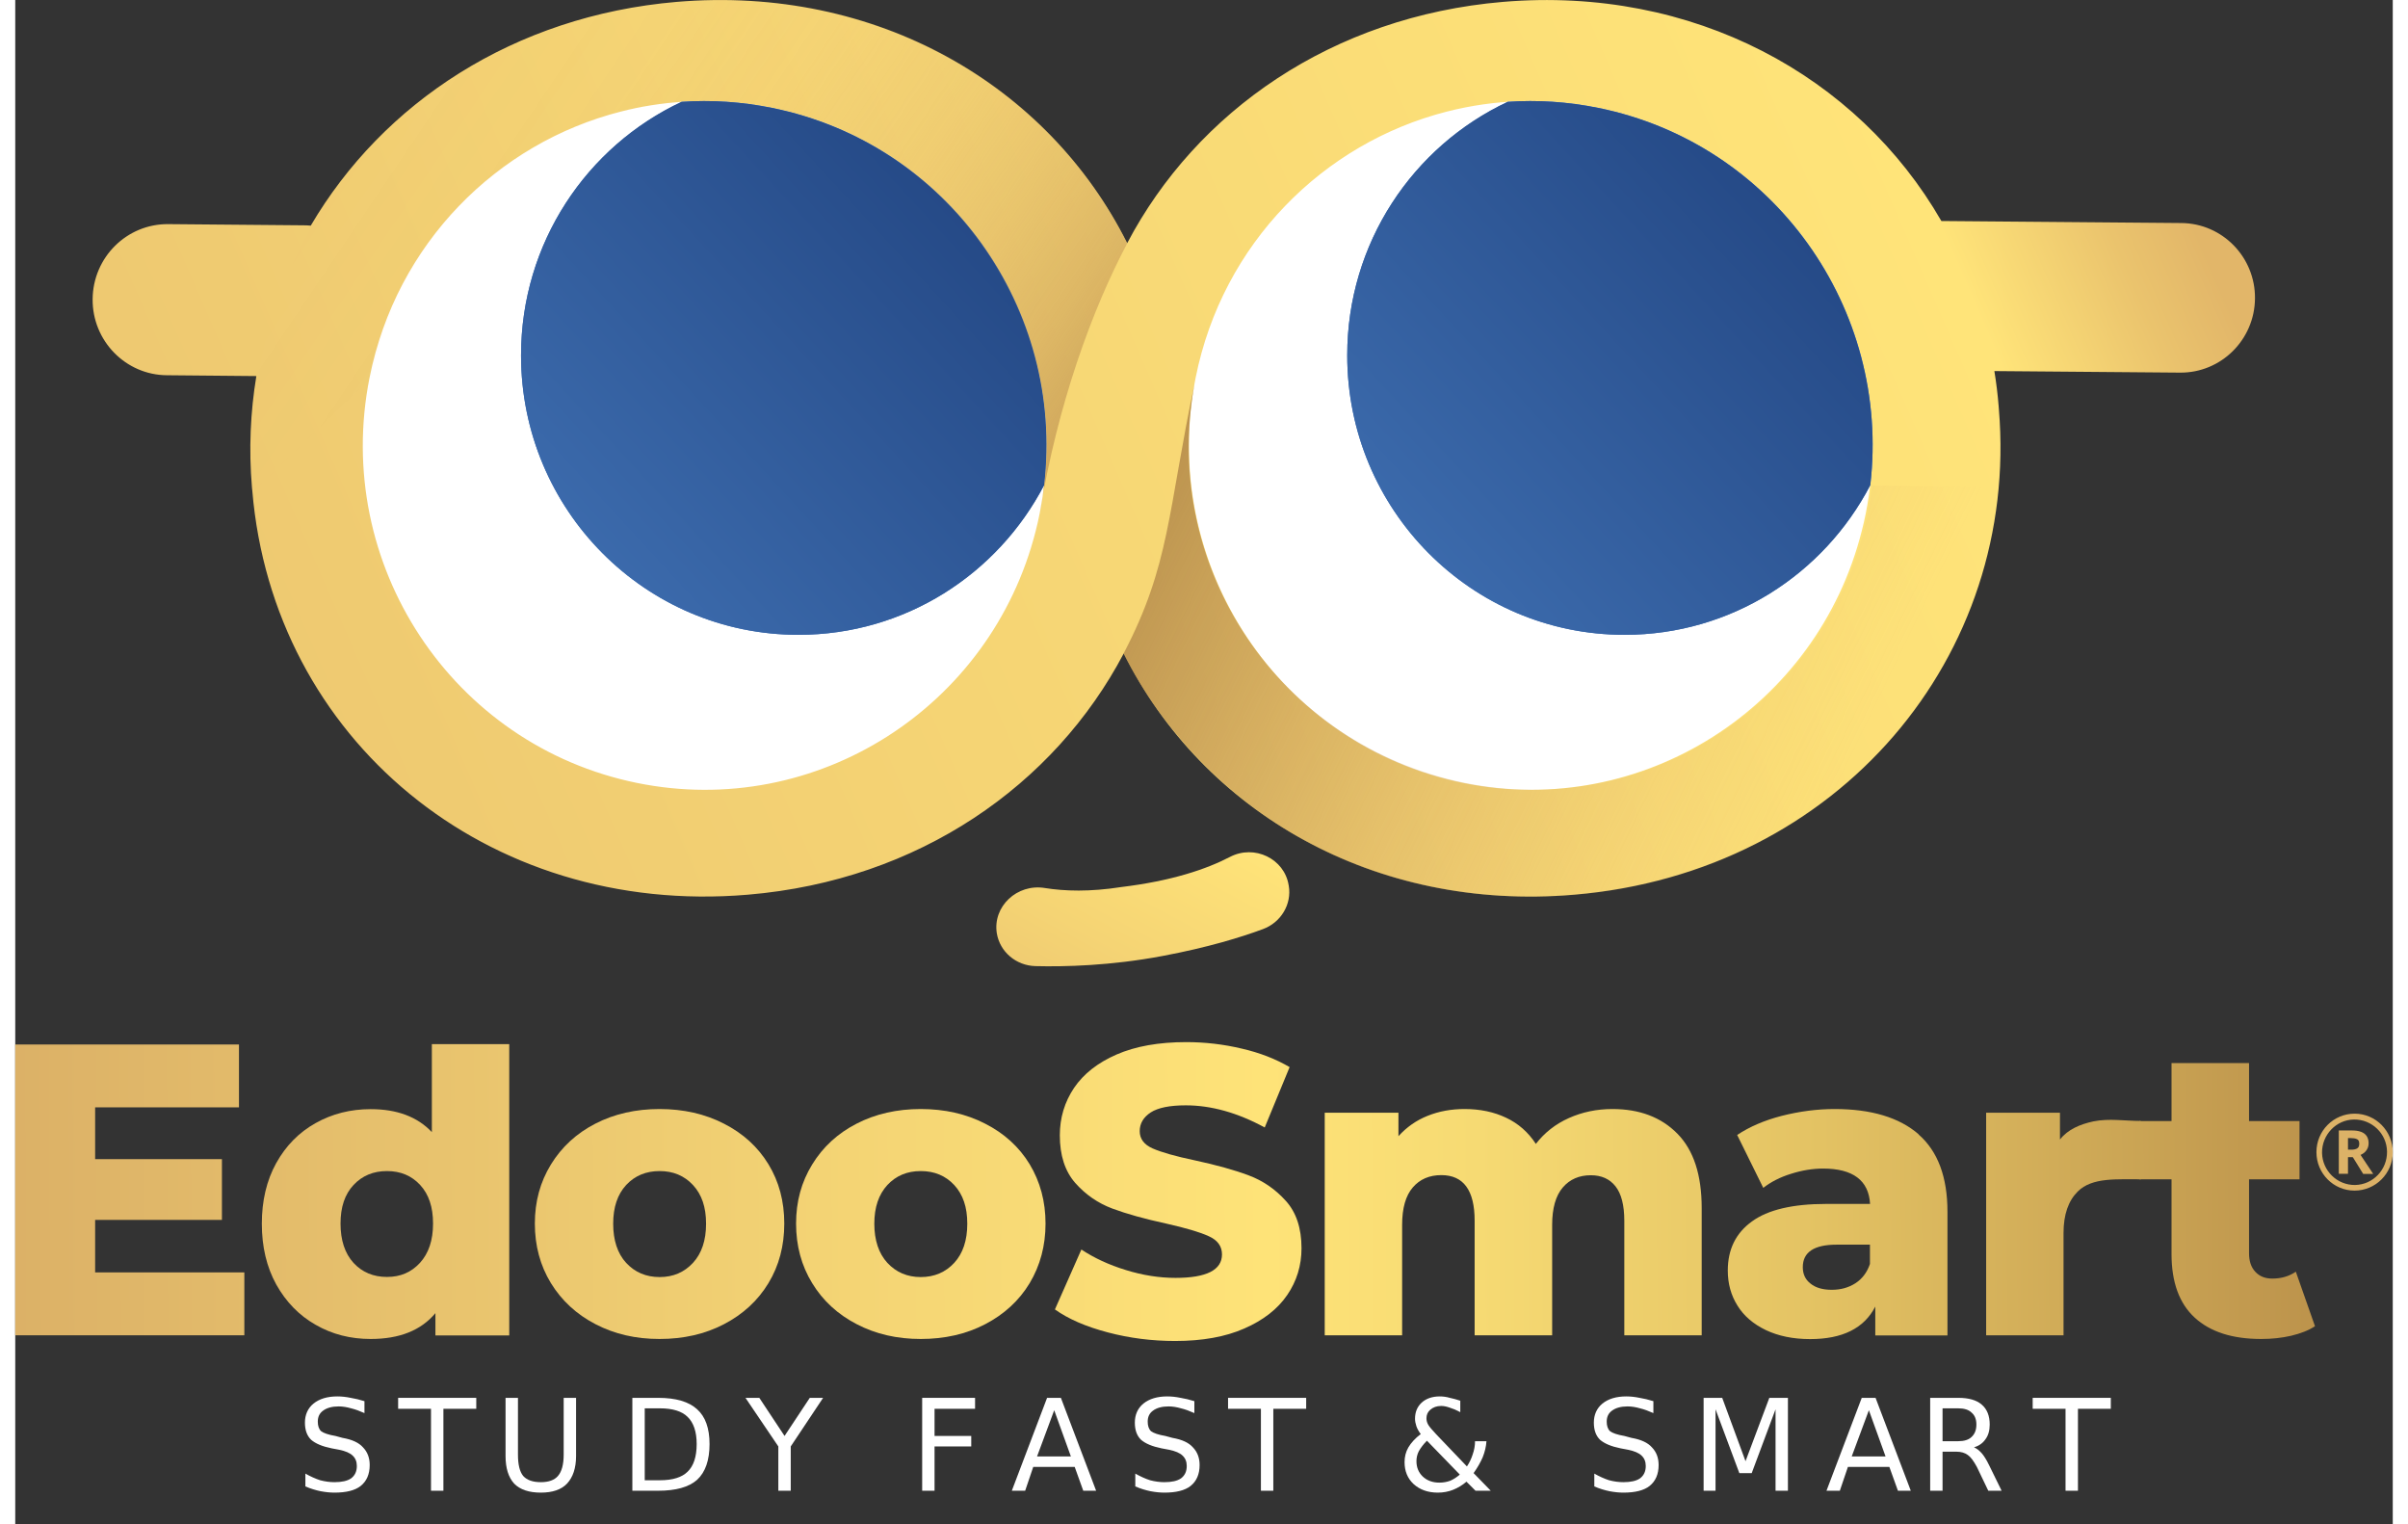 <?xml version="1.0" encoding="UTF-8"?>
<svg xmlns="http://www.w3.org/2000/svg" xmlns:xlink="http://www.w3.org/1999/xlink" width="79px" height="50px" viewBox="0 0 78 50" version="1.1">
<rect x="0" y="0" width="78" height="50" fill="#333333" stroke="none"/>
<defs>
<g>
<symbol overflow="visible" id="glyph0-0">
<path style="stroke:none;" d="M 0.203 0.734 L 0.203 -2.938 L 2.281 -2.938 L 2.281 0.734 Z M 0.438 0.5 L 2.047 0.5 L 2.047 -2.703 L 0.438 -2.703 Z M 0.438 0.5 "/>
</symbol>
<symbol overflow="visible" id="glyph0-1">
<path style="stroke:none;" d="M 2.219 -2.938 L 2.219 -2.547 C 2.062 -2.617 1.914 -2.672 1.781 -2.703 C 1.645 -2.742 1.508 -2.766 1.375 -2.766 C 1.156 -2.766 0.984 -2.719 0.859 -2.625 C 0.742 -2.539 0.688 -2.422 0.688 -2.266 C 0.688 -2.129 0.723 -2.023 0.797 -1.953 C 0.879 -1.891 1.035 -1.836 1.266 -1.797 L 1.5 -1.734 C 1.812 -1.68 2.035 -1.578 2.172 -1.422 C 2.316 -1.273 2.391 -1.082 2.391 -0.844 C 2.391 -0.539 2.289 -0.312 2.094 -0.156 C 1.906 -0.008 1.617 0.062 1.234 0.062 C 1.098 0.062 0.945 0.047 0.781 0.016 C 0.625 -0.016 0.457 -0.066 0.281 -0.141 L 0.281 -0.562 C 0.445 -0.469 0.609 -0.395 0.766 -0.344 C 0.93 -0.301 1.086 -0.281 1.234 -0.281 C 1.473 -0.281 1.656 -0.32 1.781 -0.406 C 1.906 -0.5 1.969 -0.633 1.969 -0.812 C 1.969 -0.957 1.922 -1.07 1.828 -1.156 C 1.742 -1.238 1.598 -1.301 1.391 -1.344 L 1.141 -1.391 C 0.836 -1.453 0.613 -1.547 0.469 -1.672 C 0.332 -1.805 0.266 -1.992 0.266 -2.234 C 0.266 -2.492 0.359 -2.703 0.547 -2.859 C 0.742 -3.016 1.004 -3.094 1.328 -3.094 C 1.473 -3.094 1.617 -3.078 1.766 -3.047 C 1.91 -3.023 2.062 -2.988 2.219 -2.938 Z M 2.219 -2.938 "/>
</symbol>
<symbol overflow="visible" id="glyph0-2">
<path style="stroke:none;" d="M -0.016 -3.047 L 2.547 -3.047 L 2.547 -2.688 L 1.469 -2.688 L 1.469 0 L 1.062 0 L 1.062 -2.688 L -0.016 -2.688 Z M -0.016 -3.047 "/>
</symbol>
<symbol overflow="visible" id="glyph0-3">
<path style="stroke:none;" d="M 0.359 -3.047 L 0.766 -3.047 L 0.766 -1.188 C 0.766 -0.863 0.82 -0.629 0.938 -0.484 C 1.062 -0.348 1.254 -0.281 1.516 -0.281 C 1.773 -0.281 1.961 -0.348 2.078 -0.484 C 2.203 -0.629 2.266 -0.863 2.266 -1.188 L 2.266 -3.047 L 2.672 -3.047 L 2.672 -1.141 C 2.672 -0.742 2.57 -0.441 2.375 -0.234 C 2.188 -0.035 1.898 0.062 1.516 0.062 C 1.129 0.062 0.836 -0.035 0.641 -0.234 C 0.453 -0.441 0.359 -0.742 0.359 -1.141 Z M 0.359 -3.047 "/>
</symbol>
<symbol overflow="visible" id="glyph0-4">
<path style="stroke:none;" d="M 0.812 -2.703 L 0.812 -0.344 L 1.312 -0.344 C 1.727 -0.344 2.031 -0.438 2.219 -0.625 C 2.414 -0.812 2.516 -1.113 2.516 -1.531 C 2.516 -1.938 2.414 -2.234 2.219 -2.422 C 2.031 -2.609 1.727 -2.703 1.312 -2.703 Z M 0.406 -3.047 L 1.25 -3.047 C 1.832 -3.047 2.258 -2.922 2.531 -2.672 C 2.801 -2.43 2.938 -2.051 2.938 -1.531 C 2.938 -1 2.801 -0.609 2.531 -0.359 C 2.258 -0.117 1.832 0 1.25 0 L 0.406 0 Z M 0.406 -3.047 "/>
</symbol>
<symbol overflow="visible" id="glyph0-5">
<path style="stroke:none;" d="M -0.016 -3.047 L 0.438 -3.047 L 1.266 -1.797 L 2.094 -3.047 L 2.531 -3.047 L 1.469 -1.453 L 1.469 0 L 1.062 0 L 1.062 -1.453 Z M -0.016 -3.047 "/>
</symbol>
<symbol overflow="visible" id="glyph0-6">
<path style="stroke:none;" d=""/>
</symbol>
<symbol overflow="visible" id="glyph0-7">
<path style="stroke:none;" d="M 0.406 -3.047 L 2.141 -3.047 L 2.141 -2.688 L 0.812 -2.688 L 0.812 -1.797 L 2.016 -1.797 L 2.016 -1.453 L 0.812 -1.453 L 0.812 0 L 0.406 0 Z M 0.406 -3.047 "/>
</symbol>
<symbol overflow="visible" id="glyph0-8">
<path style="stroke:none;" d="M 1.422 -2.641 L 0.859 -1.125 L 1.969 -1.125 Z M 1.188 -3.047 L 1.641 -3.047 L 2.797 0 L 2.375 0 L 2.094 -0.781 L 0.734 -0.781 L 0.469 0 L 0.031 0 Z M 1.188 -3.047 "/>
</symbol>
<symbol overflow="visible" id="glyph0-9">
<path style="stroke:none;" d="M 1 -1.641 C 0.883 -1.523 0.797 -1.41 0.734 -1.297 C 0.68 -1.191 0.656 -1.082 0.656 -0.969 C 0.656 -0.77 0.723 -0.602 0.859 -0.469 C 1.004 -0.332 1.188 -0.266 1.406 -0.266 C 1.531 -0.266 1.648 -0.285 1.766 -0.328 C 1.879 -0.379 1.984 -0.445 2.078 -0.531 Z M 1.297 -1.859 L 2.312 -0.797 C 2.395 -0.922 2.457 -1.051 2.5 -1.188 C 2.551 -1.332 2.578 -1.477 2.578 -1.625 L 2.953 -1.625 C 2.941 -1.445 2.898 -1.27 2.828 -1.094 C 2.754 -0.926 2.656 -0.754 2.531 -0.578 L 3.094 0 L 2.594 0 L 2.297 -0.297 C 2.16 -0.18 2.016 -0.094 1.859 -0.031 C 1.703 0.031 1.535 0.062 1.359 0.062 C 1.035 0.062 0.77 -0.031 0.562 -0.219 C 0.363 -0.406 0.266 -0.645 0.266 -0.938 C 0.266 -1.113 0.305 -1.273 0.391 -1.422 C 0.484 -1.578 0.617 -1.723 0.797 -1.859 C 0.734 -1.941 0.688 -2.023 0.656 -2.109 C 0.625 -2.203 0.609 -2.285 0.609 -2.359 C 0.609 -2.578 0.68 -2.754 0.828 -2.891 C 0.973 -3.023 1.172 -3.094 1.422 -3.094 C 1.535 -3.094 1.645 -3.078 1.75 -3.047 C 1.863 -3.023 1.977 -2.992 2.094 -2.953 L 2.094 -2.578 C 1.977 -2.641 1.867 -2.688 1.766 -2.719 C 1.66 -2.758 1.562 -2.781 1.469 -2.781 C 1.32 -2.781 1.203 -2.738 1.109 -2.656 C 1.023 -2.582 0.984 -2.488 0.984 -2.375 C 0.984 -2.301 1.004 -2.227 1.047 -2.156 C 1.086 -2.094 1.172 -1.992 1.297 -1.859 Z M 1.297 -1.859 "/>
</symbol>
<symbol overflow="visible" id="glyph0-10">
<path style="stroke:none;" d="M 0.406 -3.047 L 1.016 -3.047 L 1.781 -0.969 L 2.562 -3.047 L 3.172 -3.047 L 3.172 0 L 2.766 0 L 2.766 -2.672 L 1.984 -0.578 L 1.578 -0.578 L 0.797 -2.672 L 0.797 0 L 0.406 0 Z M 0.406 -3.047 "/>
</symbol>
<symbol overflow="visible" id="glyph0-11">
<path style="stroke:none;" d="M 1.844 -1.422 C 1.926 -1.391 2.008 -1.328 2.094 -1.234 C 2.176 -1.141 2.258 -1.004 2.344 -0.828 L 2.75 0 L 2.312 0 L 1.938 -0.781 C 1.832 -0.977 1.734 -1.109 1.641 -1.172 C 1.547 -1.242 1.422 -1.281 1.266 -1.281 L 0.812 -1.281 L 0.812 0 L 0.406 0 L 0.406 -3.047 L 1.328 -3.047 C 1.672 -3.047 1.926 -2.973 2.094 -2.828 C 2.27 -2.68 2.359 -2.461 2.359 -2.172 C 2.359 -1.973 2.312 -1.812 2.219 -1.688 C 2.133 -1.562 2.008 -1.473 1.844 -1.422 Z M 0.812 -2.703 L 0.812 -1.625 L 1.328 -1.625 C 1.523 -1.625 1.672 -1.672 1.766 -1.766 C 1.867 -1.859 1.922 -1.992 1.922 -2.172 C 1.922 -2.348 1.867 -2.477 1.766 -2.562 C 1.672 -2.656 1.523 -2.703 1.328 -2.703 Z M 0.812 -2.703 "/>
</symbol>
</g>
<linearGradient id="linear0" gradientUnits="userSpaceOnUse" x1="-31.11" y1="5218.51" x2="826.96" y2="5222.62" gradientTransform="matrix(0.101,0,0,-0.102,0,571.837)">
<stop offset="0" style="stop-color:rgb(85.098%,67.843%,39.608%);stop-opacity:1;"/>
<stop offset="0" style="stop-color:rgb(85.098%,67.843%,39.608%);stop-opacity:1;"/>
<stop offset="0.34" style="stop-color:rgb(95.294%,82.745%,45.49%);stop-opacity:1;"/>
<stop offset="0.51" style="stop-color:rgb(99.608%,89.02%,47.059%);stop-opacity:1;"/>
<stop offset="0.59" style="stop-color:rgb(96.471%,85.49%,45.098%);stop-opacity:1;"/>
<stop offset="0.72" style="stop-color:rgb(89.02%,76.078%,38.824%);stop-opacity:1;"/>
<stop offset="0.88" style="stop-color:rgb(76.078%,60.392%,30.98%);stop-opacity:1;"/>
<stop offset="1" style="stop-color:rgb(65.882%,48.235%,25.098%);stop-opacity:1;"/>
</linearGradient>
<linearGradient id="linear1" gradientUnits="userSpaceOnUse" x1="-31.1" y1="5217.55" x2="826.96" y2="5221.66" gradientTransform="matrix(0.101,0,0,-0.102,0,571.837)">
<stop offset="0" style="stop-color:rgb(85.098%,67.843%,39.608%);stop-opacity:1;"/>
<stop offset="0" style="stop-color:rgb(85.098%,67.843%,39.608%);stop-opacity:1;"/>
<stop offset="0.34" style="stop-color:rgb(95.294%,82.745%,45.49%);stop-opacity:1;"/>
<stop offset="0.51" style="stop-color:rgb(99.608%,89.02%,47.059%);stop-opacity:1;"/>
<stop offset="0.59" style="stop-color:rgb(96.471%,85.49%,45.098%);stop-opacity:1;"/>
<stop offset="0.72" style="stop-color:rgb(89.02%,76.078%,38.824%);stop-opacity:1;"/>
<stop offset="0.88" style="stop-color:rgb(76.078%,60.392%,30.98%);stop-opacity:1;"/>
<stop offset="1" style="stop-color:rgb(65.882%,48.235%,25.098%);stop-opacity:1;"/>
</linearGradient>
<linearGradient id="linear2" gradientUnits="userSpaceOnUse" x1="-31.05" y1="5206.73" x2="827.02" y2="5210.83" gradientTransform="matrix(0.101,0,0,-0.102,0,571.837)">
<stop offset="0" style="stop-color:rgb(85.098%,67.843%,39.608%);stop-opacity:1;"/>
<stop offset="0" style="stop-color:rgb(85.098%,67.843%,39.608%);stop-opacity:1;"/>
<stop offset="0.34" style="stop-color:rgb(95.294%,82.745%,45.49%);stop-opacity:1;"/>
<stop offset="0.51" style="stop-color:rgb(99.608%,89.02%,47.059%);stop-opacity:1;"/>
<stop offset="0.59" style="stop-color:rgb(96.471%,85.49%,45.098%);stop-opacity:1;"/>
<stop offset="0.72" style="stop-color:rgb(89.02%,76.078%,38.824%);stop-opacity:1;"/>
<stop offset="0.88" style="stop-color:rgb(76.078%,60.392%,30.98%);stop-opacity:1;"/>
<stop offset="1" style="stop-color:rgb(65.882%,48.235%,25.098%);stop-opacity:1;"/>
</linearGradient>
<linearGradient id="linear3" gradientUnits="userSpaceOnUse" x1="-31.05" y1="5206.32" x2="827.02" y2="5210.43" gradientTransform="matrix(0.101,0,0,-0.102,0,571.837)">
<stop offset="0" style="stop-color:rgb(85.098%,67.843%,39.608%);stop-opacity:1;"/>
<stop offset="0" style="stop-color:rgb(85.098%,67.843%,39.608%);stop-opacity:1;"/>
<stop offset="0.34" style="stop-color:rgb(95.294%,82.745%,45.49%);stop-opacity:1;"/>
<stop offset="0.51" style="stop-color:rgb(99.608%,89.02%,47.059%);stop-opacity:1;"/>
<stop offset="0.59" style="stop-color:rgb(96.471%,85.49%,45.098%);stop-opacity:1;"/>
<stop offset="0.72" style="stop-color:rgb(89.02%,76.078%,38.824%);stop-opacity:1;"/>
<stop offset="0.88" style="stop-color:rgb(76.078%,60.392%,30.98%);stop-opacity:1;"/>
<stop offset="1" style="stop-color:rgb(65.882%,48.235%,25.098%);stop-opacity:1;"/>
</linearGradient>
<linearGradient id="linear4" gradientUnits="userSpaceOnUse" x1="-31.1" y1="5216.34" x2="826.97" y2="5220.44" gradientTransform="matrix(0.101,0,0,-0.102,0,571.837)">
<stop offset="0" style="stop-color:rgb(85.098%,67.843%,39.608%);stop-opacity:1;"/>
<stop offset="0" style="stop-color:rgb(85.098%,67.843%,39.608%);stop-opacity:1;"/>
<stop offset="0.34" style="stop-color:rgb(95.294%,82.745%,45.49%);stop-opacity:1;"/>
<stop offset="0.51" style="stop-color:rgb(99.608%,89.02%,47.059%);stop-opacity:1;"/>
<stop offset="0.59" style="stop-color:rgb(96.471%,85.49%,45.098%);stop-opacity:1;"/>
<stop offset="0.72" style="stop-color:rgb(89.02%,76.078%,38.824%);stop-opacity:1;"/>
<stop offset="0.88" style="stop-color:rgb(76.078%,60.392%,30.98%);stop-opacity:1;"/>
<stop offset="1" style="stop-color:rgb(65.882%,48.235%,25.098%);stop-opacity:1;"/>
</linearGradient>
<linearGradient id="linear5" gradientUnits="userSpaceOnUse" x1="-31.05" y1="5205.88" x2="827.02" y2="5209.98" gradientTransform="matrix(0.101,0,0,-0.102,0,571.837)">
<stop offset="0" style="stop-color:rgb(85.098%,67.843%,39.608%);stop-opacity:1;"/>
<stop offset="0" style="stop-color:rgb(85.098%,67.843%,39.608%);stop-opacity:1;"/>
<stop offset="0.34" style="stop-color:rgb(95.294%,82.745%,45.49%);stop-opacity:1;"/>
<stop offset="0.51" style="stop-color:rgb(99.608%,89.02%,47.059%);stop-opacity:1;"/>
<stop offset="0.59" style="stop-color:rgb(96.471%,85.49%,45.098%);stop-opacity:1;"/>
<stop offset="0.72" style="stop-color:rgb(89.02%,76.078%,38.824%);stop-opacity:1;"/>
<stop offset="0.88" style="stop-color:rgb(76.078%,60.392%,30.98%);stop-opacity:1;"/>
<stop offset="1" style="stop-color:rgb(65.882%,48.235%,25.098%);stop-opacity:1;"/>
</linearGradient>
<linearGradient id="linear6" gradientUnits="userSpaceOnUse" x1="-31.05" y1="5204.93" x2="827.03" y2="5209.03" gradientTransform="matrix(0.101,0,0,-0.102,0,571.837)">
<stop offset="0" style="stop-color:rgb(85.098%,67.843%,39.608%);stop-opacity:1;"/>
<stop offset="0" style="stop-color:rgb(85.098%,67.843%,39.608%);stop-opacity:1;"/>
<stop offset="0.34" style="stop-color:rgb(95.294%,82.745%,45.49%);stop-opacity:1;"/>
<stop offset="0.51" style="stop-color:rgb(99.608%,89.02%,47.059%);stop-opacity:1;"/>
<stop offset="0.59" style="stop-color:rgb(96.471%,85.49%,45.098%);stop-opacity:1;"/>
<stop offset="0.72" style="stop-color:rgb(89.02%,76.078%,38.824%);stop-opacity:1;"/>
<stop offset="0.88" style="stop-color:rgb(76.078%,60.392%,30.98%);stop-opacity:1;"/>
<stop offset="1" style="stop-color:rgb(65.882%,48.235%,25.098%);stop-opacity:1;"/>
</linearGradient>
<linearGradient id="linear7" gradientUnits="userSpaceOnUse" x1="-31.04" y1="5204.61" x2="827.03" y2="5208.72" gradientTransform="matrix(0.101,0,0,-0.102,0,571.837)">
<stop offset="0" style="stop-color:rgb(85.098%,67.843%,39.608%);stop-opacity:1;"/>
<stop offset="0" style="stop-color:rgb(85.098%,67.843%,39.608%);stop-opacity:1;"/>
<stop offset="0.34" style="stop-color:rgb(95.294%,82.745%,45.49%);stop-opacity:1;"/>
<stop offset="0.51" style="stop-color:rgb(99.608%,89.02%,47.059%);stop-opacity:1;"/>
<stop offset="0.59" style="stop-color:rgb(96.471%,85.49%,45.098%);stop-opacity:1;"/>
<stop offset="0.72" style="stop-color:rgb(89.02%,76.078%,38.824%);stop-opacity:1;"/>
<stop offset="0.88" style="stop-color:rgb(76.078%,60.392%,30.98%);stop-opacity:1;"/>
<stop offset="1" style="stop-color:rgb(65.882%,48.235%,25.098%);stop-opacity:1;"/>
</linearGradient>
<linearGradient id="linear8" gradientUnits="userSpaceOnUse" x1="-31.08" y1="5211.7" x2="827" y2="5215.8" gradientTransform="matrix(0.101,0,0,-0.102,0,571.837)">
<stop offset="0" style="stop-color:rgb(85.098%,67.843%,39.608%);stop-opacity:1;"/>
<stop offset="0" style="stop-color:rgb(85.098%,67.843%,39.608%);stop-opacity:1;"/>
<stop offset="0.34" style="stop-color:rgb(95.294%,82.745%,45.49%);stop-opacity:1;"/>
<stop offset="0.51" style="stop-color:rgb(99.608%,89.02%,47.059%);stop-opacity:1;"/>
<stop offset="0.59" style="stop-color:rgb(96.471%,85.49%,45.098%);stop-opacity:1;"/>
<stop offset="0.72" style="stop-color:rgb(89.02%,76.078%,38.824%);stop-opacity:1;"/>
<stop offset="0.88" style="stop-color:rgb(76.078%,60.392%,30.98%);stop-opacity:1;"/>
<stop offset="1" style="stop-color:rgb(65.882%,48.235%,25.098%);stop-opacity:1;"/>
</linearGradient>
<linearGradient id="linear9" gradientUnits="userSpaceOnUse" x1="779.35" y1="5231.28" x2="258.36" y2="5223.93" gradientTransform="matrix(0.101,0,0,-0.102,0,571.837)">
<stop offset="0" style="stop-color:rgb(85.098%,67.843%,39.608%);stop-opacity:1;"/>
<stop offset="0" style="stop-color:rgb(85.098%,67.843%,39.608%);stop-opacity:1;"/>
<stop offset="0.34" style="stop-color:rgb(95.294%,82.745%,45.49%);stop-opacity:1;"/>
<stop offset="0.51" style="stop-color:rgb(99.608%,89.02%,47.059%);stop-opacity:1;"/>
<stop offset="0.59" style="stop-color:rgb(96.471%,85.49%,45.098%);stop-opacity:1;"/>
<stop offset="0.72" style="stop-color:rgb(89.02%,76.078%,38.824%);stop-opacity:1;"/>
<stop offset="0.88" style="stop-color:rgb(76.078%,60.392%,30.98%);stop-opacity:1;"/>
<stop offset="1" style="stop-color:rgb(65.882%,48.235%,25.098%);stop-opacity:1;"/>
</linearGradient>
<linearGradient id="linear10" gradientUnits="userSpaceOnUse" x1="779.35" y1="5231.27" x2="258.36" y2="5223.92" gradientTransform="matrix(0.101,0,0,-0.102,0,571.837)">
<stop offset="0" style="stop-color:rgb(85.098%,67.843%,39.608%);stop-opacity:1;"/>
<stop offset="0" style="stop-color:rgb(85.098%,67.843%,39.608%);stop-opacity:1;"/>
<stop offset="0.34" style="stop-color:rgb(95.294%,82.745%,45.49%);stop-opacity:1;"/>
<stop offset="0.51" style="stop-color:rgb(99.608%,89.02%,47.059%);stop-opacity:1;"/>
<stop offset="0.59" style="stop-color:rgb(96.471%,85.49%,45.098%);stop-opacity:1;"/>
<stop offset="0.72" style="stop-color:rgb(89.02%,76.078%,38.824%);stop-opacity:1;"/>
<stop offset="0.88" style="stop-color:rgb(76.078%,60.392%,30.98%);stop-opacity:1;"/>
<stop offset="1" style="stop-color:rgb(65.882%,48.235%,25.098%);stop-opacity:1;"/>
</linearGradient>
<linearGradient id="linear11" gradientUnits="userSpaceOnUse" x1="256.44" y1="397.91" x2="394.14" y2="150.35" gradientTransform="matrix(0.105,-0.001,-0.001,0.102,4.45,-0.732)">
<stop offset="0" style="stop-color:rgb(86.275%,67.451%,40.784%);stop-opacity:1;"/>
<stop offset="0" style="stop-color:rgb(86.275%,67.843%,40.784%);stop-opacity:1;"/>
<stop offset="0.34" style="stop-color:rgb(96.078%,83.137%,45.49%);stop-opacity:1;"/>
<stop offset="0.51" style="stop-color:rgb(100%,89.412%,47.451%);stop-opacity:1;"/>
<stop offset="0.59" style="stop-color:rgb(96.863%,85.882%,45.49%);stop-opacity:1;"/>
<stop offset="0.72" style="stop-color:rgb(89.02%,76.471%,40.392%);stop-opacity:1;"/>
<stop offset="0.88" style="stop-color:rgb(76.078%,61.176%,31.765%);stop-opacity:1;"/>
<stop offset="1" style="stop-color:rgb(64.706%,48.235%,24.706%);stop-opacity:1;"/>
</linearGradient>
<linearGradient id="linear12" gradientUnits="userSpaceOnUse" x1="-363.51" y1="462.16" x2="1950.09" y2="-556.08" gradientTransform="matrix(0.101,0,0,0.102,0,0.003)">
<stop offset="0" style="stop-color:rgb(86.275%,67.451%,40.784%);stop-opacity:1;"/>
<stop offset="0" style="stop-color:rgb(86.275%,67.843%,40.784%);stop-opacity:1;"/>
<stop offset="0.28" style="stop-color:rgb(96.078%,83.137%,45.49%);stop-opacity:1;"/>
<stop offset="0.42" style="stop-color:rgb(100%,89.412%,47.451%);stop-opacity:1;"/>
<stop offset="0.44" style="stop-color:rgb(91.765%,76.471%,42.745%);stop-opacity:1;"/>
<stop offset="0.45" style="stop-color:rgb(88.627%,71.373%,41.176%);stop-opacity:1;"/>
<stop offset="0.76" style="stop-color:rgb(75.686%,58.824%,32.157%);stop-opacity:1;"/>
<stop offset="1" style="stop-color:rgb(64.706%,48.235%,24.706%);stop-opacity:1;"/>
</linearGradient>
<linearGradient id="linear13" gradientUnits="userSpaceOnUse" x1="151.21" y1="209.4" x2="367.84" y2="7.71" gradientTransform="matrix(0.101,0,0,0.102,0,0.003)">
<stop offset="0" style="stop-color:rgb(25.882%,45.49%,71.765%);stop-opacity:1;"/>
<stop offset="0.84" style="stop-color:rgb(12.549%,25.882%,49.412%);stop-opacity:1;"/>
</linearGradient>
<linearGradient id="linear14" gradientUnits="userSpaceOnUse" x1="595.82" y1="245.69" x2="337.25" y2="118.91" gradientTransform="matrix(0.101,0,0,0.102,0,0.003)">
<stop offset="0" style="stop-color:rgb(86.275%,67.451%,40.784%);stop-opacity:0;"/>
<stop offset="0.14" style="stop-color:rgb(83.922%,65.49%,38.824%);stop-opacity:0.102;"/>
<stop offset="0.42" style="stop-color:rgb(78.431%,60.392%,34.902%);stop-opacity:0.361;"/>
<stop offset="0.8" style="stop-color:rgb(69.412%,52.549%,28.235%);stop-opacity:0.769;"/>
<stop offset="1" style="stop-color:rgb(64.706%,48.235%,24.706%);stop-opacity:1;"/>
</linearGradient>
<linearGradient id="linear15" gradientUnits="userSpaceOnUse" x1="418.63" y1="209.4" x2="635.27" y2="7.71" gradientTransform="matrix(0.101,0,0,0.102,0,0.003)">
<stop offset="0" style="stop-color:rgb(25.882%,45.49%,71.765%);stop-opacity:1;"/>
<stop offset="0.84" style="stop-color:rgb(12.549%,25.882%,49.412%);stop-opacity:1;"/>
</linearGradient>
<linearGradient id="linear16" gradientUnits="userSpaceOnUse" x1="112.29" y1="34.87" x2="356.6" y2="201.22" gradientTransform="matrix(0.101,0,0,0.102,0,0.003)">
<stop offset="0" style="stop-color:rgb(86.275%,67.451%,40.784%);stop-opacity:0;"/>
<stop offset="0.23" style="stop-color:rgb(85.882%,67.059%,40.392%);stop-opacity:0.02;"/>
<stop offset="0.38" style="stop-color:rgb(84.706%,65.882%,39.608%);stop-opacity:0.071;"/>
<stop offset="0.52" style="stop-color:rgb(82.353%,63.922%,38.039%);stop-opacity:0.169;"/>
<stop offset="0.64" style="stop-color:rgb(79.608%,61.569%,35.686%);stop-opacity:0.302;"/>
<stop offset="0.76" style="stop-color:rgb(76.078%,58.039%,32.941%);stop-opacity:0.471;"/>
<stop offset="0.87" style="stop-color:rgb(71.373%,54.118%,29.804%);stop-opacity:0.678;"/>
<stop offset="0.97" style="stop-color:rgb(66.275%,49.412%,25.882%);stop-opacity:0.929;"/>
<stop offset="1" style="stop-color:rgb(64.706%,48.235%,24.706%);stop-opacity:1;"/>
</linearGradient>
</defs>
<g id="surface1">
<path style=" stroke:none;fill-rule:nonzero;fill:url(#linear0);" d="M 7.516 41.742 L 7.516 43.801 L 0 43.801 L 0 34.262 L 7.34 34.262 L 7.34 36.324 L 2.621 36.324 L 2.621 38.023 L 6.781 38.023 L 6.781 40.016 L 2.621 40.016 L 2.621 41.738 L 7.516 41.738 Z M 7.516 41.742 "/>
<path style=" stroke:none;fill-rule:nonzero;fill:url(#linear1);" d="M 16.207 34.25 L 16.207 43.805 L 13.785 43.805 L 13.785 43.074 C 13.312 43.641 12.605 43.922 11.66 43.922 C 11 43.922 10.398 43.77 9.855 43.457 C 9.312 43.148 8.883 42.707 8.562 42.133 C 8.246 41.559 8.09 40.895 8.09 40.141 C 8.09 39.387 8.246 38.723 8.562 38.152 C 8.879 37.582 9.309 37.145 9.855 36.84 C 10.398 36.535 11 36.383 11.66 36.383 C 12.523 36.383 13.195 36.633 13.668 37.137 L 13.668 34.25 Z M 13.277 41.426 C 13.562 41.113 13.707 40.688 13.707 40.137 C 13.707 39.59 13.566 39.176 13.285 38.871 C 13.004 38.566 12.641 38.414 12.195 38.414 C 11.75 38.414 11.383 38.566 11.098 38.871 C 10.812 39.176 10.672 39.598 10.672 40.137 C 10.672 40.676 10.812 41.113 11.098 41.426 C 11.383 41.734 11.75 41.887 12.195 41.887 C 12.641 41.887 12.992 41.734 13.277 41.426 Z M 13.277 41.426 "/>
<path style=" stroke:none;fill-rule:nonzero;fill:url(#linear2);" d="M 19.039 43.438 C 18.418 43.117 17.93 42.668 17.574 42.09 C 17.223 41.516 17.047 40.863 17.047 40.137 C 17.047 39.41 17.223 38.773 17.574 38.199 C 17.926 37.625 18.414 37.176 19.031 36.859 C 19.652 36.539 20.355 36.379 21.137 36.379 C 21.922 36.379 22.629 36.539 23.25 36.859 C 23.875 37.176 24.363 37.621 24.711 38.191 C 25.059 38.762 25.23 39.41 25.23 40.137 C 25.23 40.863 25.059 41.516 24.711 42.09 C 24.363 42.664 23.875 43.113 23.25 43.438 C 22.629 43.762 21.922 43.922 21.137 43.922 C 20.355 43.922 19.664 43.762 19.039 43.438 Z M 22.234 41.426 C 22.52 41.117 22.664 40.688 22.664 40.141 C 22.664 39.59 22.52 39.18 22.234 38.871 C 21.949 38.566 21.586 38.414 21.141 38.414 C 20.695 38.414 20.328 38.566 20.043 38.871 C 19.758 39.18 19.617 39.602 19.617 40.141 C 19.617 40.68 19.758 41.117 20.043 41.426 C 20.328 41.734 20.695 41.891 21.141 41.891 C 21.586 41.891 21.949 41.734 22.234 41.426 Z M 22.234 41.426 "/>
<path style=" stroke:none;fill-rule:nonzero;fill:url(#linear3);" d="M 27.609 43.438 C 26.988 43.117 26.496 42.668 26.145 42.09 C 25.793 41.516 25.617 40.863 25.617 40.137 C 25.617 39.41 25.793 38.773 26.145 38.199 C 26.496 37.625 26.984 37.176 27.602 36.859 C 28.223 36.539 28.926 36.379 29.707 36.379 C 30.492 36.379 31.199 36.539 31.82 36.859 C 32.445 37.176 32.934 37.621 33.281 38.191 C 33.625 38.762 33.801 39.41 33.801 40.137 C 33.801 40.863 33.625 41.516 33.281 42.09 C 32.934 42.664 32.445 43.113 31.82 43.438 C 31.199 43.762 30.492 43.922 29.707 43.922 C 28.926 43.922 28.234 43.762 27.609 43.438 Z M 30.805 41.426 C 31.09 41.117 31.234 40.688 31.234 40.141 C 31.234 39.59 31.09 39.18 30.805 38.871 C 30.52 38.566 30.156 38.414 29.707 38.414 C 29.262 38.414 28.898 38.566 28.613 38.871 C 28.328 39.18 28.184 39.602 28.184 40.141 C 28.184 40.68 28.328 41.117 28.613 41.426 C 28.898 41.734 29.266 41.891 29.707 41.891 C 30.152 41.891 30.52 41.734 30.805 41.426 Z M 30.805 41.426 "/>
<path style=" stroke:none;fill-rule:nonzero;fill:url(#linear4);" d="M 35.848 43.707 C 35.133 43.52 34.555 43.27 34.109 42.953 L 34.977 40.988 C 35.398 41.266 35.883 41.492 36.434 41.66 C 36.988 41.832 37.531 41.918 38.066 41.918 C 39.082 41.918 39.59 41.66 39.59 41.148 C 39.59 40.879 39.445 40.68 39.156 40.551 C 38.867 40.418 38.402 40.281 37.762 40.137 C 37.055 39.984 36.465 39.82 35.996 39.645 C 35.523 39.469 35.117 39.188 34.777 38.805 C 34.438 38.418 34.27 37.898 34.27 37.242 C 34.27 36.668 34.426 36.148 34.738 35.684 C 35.051 35.223 35.516 34.859 36.133 34.59 C 36.754 34.32 37.516 34.184 38.414 34.184 C 39.027 34.184 39.637 34.254 40.23 34.395 C 40.828 34.531 41.355 34.738 41.809 35.004 L 40.992 36.984 C 40.102 36.5 39.238 36.258 38.402 36.258 C 37.875 36.258 37.492 36.336 37.25 36.492 C 37.012 36.648 36.891 36.855 36.891 37.105 C 36.891 37.355 37.031 37.547 37.316 37.672 C 37.602 37.797 38.062 37.93 38.695 38.062 C 39.406 38.215 39.996 38.379 40.465 38.555 C 40.934 38.73 41.34 39.008 41.684 39.391 C 42.027 39.77 42.199 40.289 42.199 40.945 C 42.199 41.512 42.043 42.023 41.73 42.48 C 41.418 42.938 40.949 43.305 40.324 43.578 C 39.703 43.852 38.945 43.988 38.055 43.988 C 37.293 43.988 36.559 43.895 35.848 43.707 L 35.844 43.707 Z M 35.848 43.707 "/>
<path style=" stroke:none;fill-rule:nonzero;fill:url(#linear5);" d="M 54.531 37.188 C 55.062 37.727 55.328 38.539 55.328 39.625 L 55.328 43.801 L 52.789 43.801 L 52.789 40.043 C 52.789 39.531 52.691 39.156 52.5 38.914 C 52.309 38.672 52.039 38.551 51.691 38.551 C 51.309 38.551 51 38.684 50.77 38.953 C 50.539 39.223 50.422 39.633 50.422 40.18 L 50.422 43.801 L 47.879 43.801 L 47.879 40.043 C 47.879 39.047 47.516 38.547 46.785 38.547 C 46.391 38.547 46.078 38.684 45.848 38.953 C 45.617 39.223 45.5 39.629 45.5 40.18 L 45.5 43.801 L 42.961 43.801 L 42.961 36.5 L 45.379 36.5 L 45.379 37.27 C 45.648 36.973 45.965 36.75 46.336 36.602 C 46.707 36.453 47.109 36.379 47.547 36.379 C 48.055 36.379 48.508 36.473 48.91 36.664 C 49.309 36.852 49.637 37.137 49.887 37.523 C 50.172 37.156 50.531 36.871 50.969 36.676 C 51.406 36.48 51.883 36.379 52.398 36.379 C 53.289 36.379 54 36.648 54.531 37.188 Z M 54.531 37.188 "/>
<path style=" stroke:none;fill-rule:nonzero;fill:url(#linear6);" d="M 62.441 37.211 C 63.074 37.762 63.391 38.609 63.391 39.746 L 63.391 43.805 L 61.023 43.805 L 61.023 42.859 C 60.66 43.57 59.945 43.926 58.887 43.926 C 58.324 43.926 57.84 43.824 57.43 43.629 C 57.02 43.43 56.707 43.164 56.5 42.824 C 56.289 42.488 56.184 42.105 56.184 41.676 C 56.184 40.984 56.449 40.445 56.977 40.066 C 57.5 39.684 58.312 39.492 59.41 39.492 L 60.852 39.492 C 60.809 38.723 60.293 38.332 59.312 38.332 C 58.965 38.332 58.613 38.391 58.258 38.504 C 57.902 38.613 57.598 38.77 57.348 38.965 L 56.492 37.23 C 56.895 36.961 57.383 36.75 57.957 36.602 C 58.531 36.457 59.109 36.379 59.688 36.379 C 60.891 36.379 61.809 36.656 62.445 37.207 Z M 60.371 42.094 C 60.594 41.949 60.754 41.738 60.848 41.461 L 60.848 40.828 L 59.754 40.828 C 59.016 40.828 58.645 41.074 58.645 41.566 C 58.645 41.793 58.727 41.973 58.898 42.105 C 59.066 42.242 59.301 42.309 59.594 42.309 C 59.891 42.309 60.145 42.238 60.371 42.094 Z M 60.371 42.094 "/>
<path style=" stroke:none;fill-rule:nonzero;fill:url(#linear7);" d="M 68.176 36.785 C 68.699 36.68 69.199 36.77 69.73 36.77 L 69.742 38.684 C 68.973 38.691 68.137 38.609 67.664 39.086 C 67.359 39.391 67.199 39.836 67.199 40.445 L 67.199 43.801 L 64.66 43.801 L 64.66 36.5 L 67.082 36.5 L 67.082 37.379 C 67.34 37.047 67.742 36.879 68.176 36.785 Z M 68.176 36.785 "/>
<path style=" stroke:none;fill-rule:nonzero;fill:url(#linear8);" d="M 75.449 43.504 C 75.238 43.641 74.977 43.742 74.668 43.816 C 74.363 43.887 74.035 43.922 73.684 43.922 C 72.738 43.922 72.016 43.691 71.504 43.223 C 70.996 42.758 70.742 42.059 70.742 41.137 L 70.742 38.684 L 69.688 38.684 L 69.688 36.773 L 70.742 36.773 L 70.742 34.871 L 73.285 34.871 L 73.285 36.773 L 74.941 36.773 L 74.941 38.684 L 73.285 38.684 L 73.285 41.109 C 73.285 41.367 73.352 41.57 73.492 41.719 C 73.629 41.867 73.812 41.941 74.047 41.941 C 74.34 41.941 74.598 41.867 74.82 41.715 Z M 75.449 43.504 "/>
<path style=" stroke:none;fill-rule:nonzero;fill:url(#linear9);" d="M 76.746 39.055 C 76.055 39.055 75.496 38.492 75.496 37.793 C 75.496 37.094 76.055 36.531 76.75 36.531 C 77.441 36.531 78 37.098 78 37.797 C 78 38.492 77.438 39.055 76.746 39.055 Z M 77.812 37.777 C 77.805 37.188 77.316 36.715 76.727 36.723 C 76.145 36.73 75.672 37.223 75.68 37.816 C 75.691 38.406 76.176 38.879 76.766 38.871 C 77.352 38.859 77.82 38.371 77.812 37.777 Z M 77.812 37.777 "/>
<path style=" stroke:none;fill-rule:nonzero;fill:url(#linear10);" d="M 76.945 37.887 C 77.082 38.094 77.219 38.301 77.359 38.508 C 77.355 38.508 77.352 38.508 77.348 38.508 L 77.039 38.508 C 77.027 38.508 77.023 38.504 77.02 38.492 C 76.914 38.32 76.809 38.148 76.699 37.973 C 76.695 37.965 76.688 37.957 76.672 37.957 L 76.531 37.957 L 76.531 38.504 L 76.23 38.504 L 76.23 37.082 L 76.648 37.082 C 76.758 37.082 76.863 37.09 76.965 37.129 C 77.117 37.188 77.195 37.301 77.207 37.465 C 77.211 37.555 77.199 37.637 77.148 37.715 C 77.102 37.789 77.039 37.84 76.961 37.875 C 76.957 37.879 76.949 37.879 76.945 37.883 Z M 76.531 37.711 C 76.582 37.711 76.637 37.715 76.688 37.711 C 76.723 37.711 76.762 37.699 76.797 37.688 C 76.852 37.668 76.887 37.629 76.895 37.574 C 76.902 37.543 76.902 37.512 76.898 37.484 C 76.895 37.43 76.871 37.387 76.824 37.367 C 76.793 37.355 76.758 37.34 76.727 37.34 C 76.664 37.332 76.598 37.332 76.535 37.332 C 76.535 37.332 76.531 37.332 76.531 37.332 Z M 76.531 37.711 "/>
<path style=" stroke:none;fill-rule:nonzero;fill:rgb(100%,100%,100%);fill-opacity:1;" d="M 34.965 14.551 C 34.965 21.453 29.406 27.051 22.555 27.051 C 15.699 27.051 10.145 21.453 10.145 14.551 C 10.145 7.645 15.699 2.051 22.555 2.051 C 29.406 2.051 34.965 7.645 34.965 14.551 Z M 34.965 14.551 "/>
<path style=" stroke:none;fill-rule:nonzero;fill:rgb(100%,100%,100%);fill-opacity:1;" d="M 61.957 14.551 C 61.957 21.453 56.398 27.051 49.547 27.051 C 42.691 27.051 37.137 21.453 37.137 14.551 C 37.137 7.645 42.691 2.051 49.547 2.051 C 56.398 2.051 61.957 7.645 61.957 14.551 Z M 61.957 14.551 "/>
<path style=" stroke:none;fill-rule:nonzero;fill:url(#linear11);" d="M 32.203 30.617 C 32.062 29.734 32.867 28.98 33.777 29.129 C 34.43 29.234 35.258 29.258 36.281 29.098 C 37.938 28.898 39.078 28.512 39.852 28.109 C 40.656 27.691 41.637 28.168 41.777 29.035 L 41.781 29.055 C 41.883 29.66 41.527 30.258 40.934 30.477 C 40.223 30.742 39.133 31.078 37.637 31.359 C 35.93 31.68 34.426 31.715 33.465 31.691 C 32.832 31.672 32.305 31.223 32.203 30.617 Z M 32.203 30.617 "/>
<path style=" stroke:none;fill-rule:nonzero;fill:url(#linear12);" d="M 71.062 7.316 L 63.191 7.25 C 60.445 2.48 55.047 -0.465 48.805 0.062 C 43.199 0.539 38.754 3.656 36.48 7.977 C 33.879 2.785 28.254 -0.492 21.699 0.062 C 16.348 0.52 12.055 3.383 9.695 7.402 C 9.625 7.395 9.551 7.391 9.477 7.391 L 5.02 7.352 C 3.66 7.34 2.551 8.441 2.539 9.812 C 2.527 11.18 3.621 12.301 4.977 12.309 L 7.91 12.336 C 7.715 13.516 7.66 14.738 7.766 15.988 L 7.777 16.094 C 8.457 24.223 15.449 30.078 24.039 29.348 C 29.645 28.875 34.09 25.754 36.367 21.434 C 38.965 26.633 44.59 29.906 51.145 29.348 C 59.844 28.613 65.754 21.508 65.078 13.426 L 65.07 13.32 C 65.039 12.934 64.992 12.551 64.93 12.172 L 71.023 12.223 C 72.367 12.234 73.469 11.145 73.48 9.789 C 73.492 8.434 72.41 7.328 71.066 7.316 Z M 33.754 15.914 C 33.719 16.223 33.672 16.531 33.609 16.84 C 33.57 17.035 33.527 17.23 33.477 17.422 C 32.008 23.203 26.281 26.875 20.406 25.684 C 14.332 24.453 10.402 18.5 11.625 12.383 C 12.504 7.98 15.816 4.691 19.867 3.66 C 20.516 3.492 21.184 3.387 21.863 3.34 C 22.832 3.273 23.828 3.336 24.828 3.539 C 30.594 4.707 34.43 10.133 33.754 15.914 Z M 60.711 16.84 C 60.672 17.035 60.629 17.23 60.578 17.422 C 59.113 23.203 53.387 26.875 47.508 25.684 C 41.438 24.453 37.508 18.5 38.727 12.383 C 39.609 7.98 42.918 4.691 46.969 3.66 C 48.547 3.258 50.23 3.191 51.93 3.539 C 58.004 4.766 61.934 10.723 60.711 16.84 Z M 60.711 16.84 "/>
<path style=" stroke:none;fill-rule:nonzero;fill:rgb(25.882%,45.49%,71.765%);fill-opacity:1;" d="M 33.754 15.914 C 32.23 18.836 29.195 20.824 25.695 20.824 C 20.668 20.824 16.594 16.723 16.594 11.656 C 16.594 7.973 18.75 4.797 21.863 3.34 C 22.832 3.273 23.828 3.336 24.828 3.539 C 30.594 4.707 34.43 10.133 33.754 15.914 Z M 33.754 15.914 "/>
<path style=" stroke:none;fill-rule:nonzero;fill:url(#linear13);" d="M 33.754 15.914 C 32.23 18.836 29.195 20.824 25.695 20.824 C 20.668 20.824 16.594 16.723 16.594 11.656 C 16.594 7.973 18.75 4.797 21.863 3.34 C 22.832 3.273 23.828 3.336 24.828 3.539 C 30.594 4.707 34.43 10.133 33.754 15.914 Z M 33.754 15.914 "/>
<path style=" stroke:none;fill-rule:nonzero;fill:rgb(25.882%,45.49%,71.765%);fill-opacity:1;" d="M 60.859 15.914 C 59.336 18.836 56.297 20.824 52.797 20.824 C 47.77 20.824 43.699 16.723 43.699 11.656 C 43.699 7.973 45.855 4.797 48.965 3.34 C 49.938 3.273 50.934 3.336 51.934 3.539 C 57.695 4.707 61.535 10.133 60.859 15.914 Z M 60.859 15.914 "/>
<path style=" stroke:none;fill-rule:nonzero;fill:url(#linear14);" d="M 65.129 15.996 C 64.504 22.961 58.965 28.688 51.203 29.348 C 45.352 29.844 40.383 27.43 37.344 23.098 C 36.703 22.168 36.363 21.434 36.363 21.434 C 37.891 18.52 37.812 16.746 38.688 12.594 C 37.57 18.652 41.5 24.461 47.57 25.684 C 53.445 26.867 59.172 23.203 60.641 17.422 C 60.688 17.23 60.734 17.035 60.773 16.84 C 60.832 16.531 60.883 16.227 60.918 15.922 "/>
<path style=" stroke:none;fill-rule:nonzero;fill:url(#linear15);" d="M 60.859 15.914 C 59.336 18.836 56.297 20.824 52.797 20.824 C 47.77 20.824 43.699 16.723 43.699 11.656 C 43.699 7.973 45.855 4.797 48.965 3.34 C 49.938 3.273 50.934 3.336 51.934 3.539 C 57.695 4.707 61.535 10.133 60.859 15.914 Z M 60.859 15.914 "/>
<path style=" stroke:none;fill-rule:nonzero;fill:url(#linear16);" d="M 11.684 12.383 C 12.562 7.98 15.875 4.691 19.926 3.66 C 20.574 3.492 21.242 3.387 21.922 3.34 C 22.895 3.273 23.891 3.328 24.887 3.539 C 30.5 4.707 34.434 10.105 33.758 15.891 C 33.723 16.195 33.672 16.531 33.609 16.84 C 33.598 16.891 33.586 16.957 33.574 17.008 L 33.609 16.84 C 34.199 13.238 35.34 10.137 36.48 7.984 C 33.879 2.793 28.316 -0.492 21.758 0.062 C 13.062 0.801 7.152 7.906 7.824 15.988 L 7.836 16.09 Z M 11.684 12.383 "/>
<g style="fill:rgb(100%,100%,100%);fill-opacity:1;">
  <use xlink:href="#glyph0-1" x="9.238" y="48.9"/>
</g>
<g style="fill:rgb(100%,100%,100%);fill-opacity:1;">
  <use xlink:href="#glyph0-2" x="12.578" y="48.9"/>
</g>
<g style="fill:rgb(100%,100%,100%);fill-opacity:1;">
  <use xlink:href="#glyph0-3" x="15.727" y="48.9"/>
</g>
<g style="fill:rgb(100%,100%,100%);fill-opacity:1;">
  <use xlink:href="#glyph0-4" x="19.84" y="48.9"/>
</g>
<g style="fill:rgb(100%,100%,100%);fill-opacity:1;">
  <use xlink:href="#glyph0-5" x="23.973" y="48.9"/>
  <use xlink:href="#glyph0-6" x="27.335" y="48.9"/>
</g>
<g style="fill:rgb(100%,100%,100%);fill-opacity:1;">
  <use xlink:href="#glyph0-7" x="29.348" y="48.9"/>
</g>
<g style="fill:rgb(100%,100%,100%);fill-opacity:1;">
  <use xlink:href="#glyph0-8" x="32.664" y="48.9"/>
</g>
<g style="fill:rgb(100%,100%,100%);fill-opacity:1;">
  <use xlink:href="#glyph0-1" x="36.465" y="48.9"/>
</g>
<g style="fill:rgb(100%,100%,100%);fill-opacity:1;">
  <use xlink:href="#glyph0-2" x="39.805" y="48.9"/>
  <use xlink:href="#glyph0-6" x="43.167" y="48.9"/>
  <use xlink:href="#glyph0-9" x="45.314" y="48.9"/>
  <use xlink:href="#glyph0-6" x="49.376" y="48.9"/>
  <use xlink:href="#glyph0-1" x="51.524" y="48.9"/>
  <use xlink:href="#glyph0-10" x="54.985" y="48.9"/>
  <use xlink:href="#glyph0-8" x="59.391" y="48.9"/>
</g>
<g style="fill:rgb(100%,100%,100%);fill-opacity:1;">
  <use xlink:href="#glyph0-11" x="62.418" y="48.9"/>
</g>
<g style="fill:rgb(100%,100%,100%);fill-opacity:1;">
  <use xlink:href="#glyph0-2" x="66.203" y="48.9"/>
</g>
</g>
</svg>
